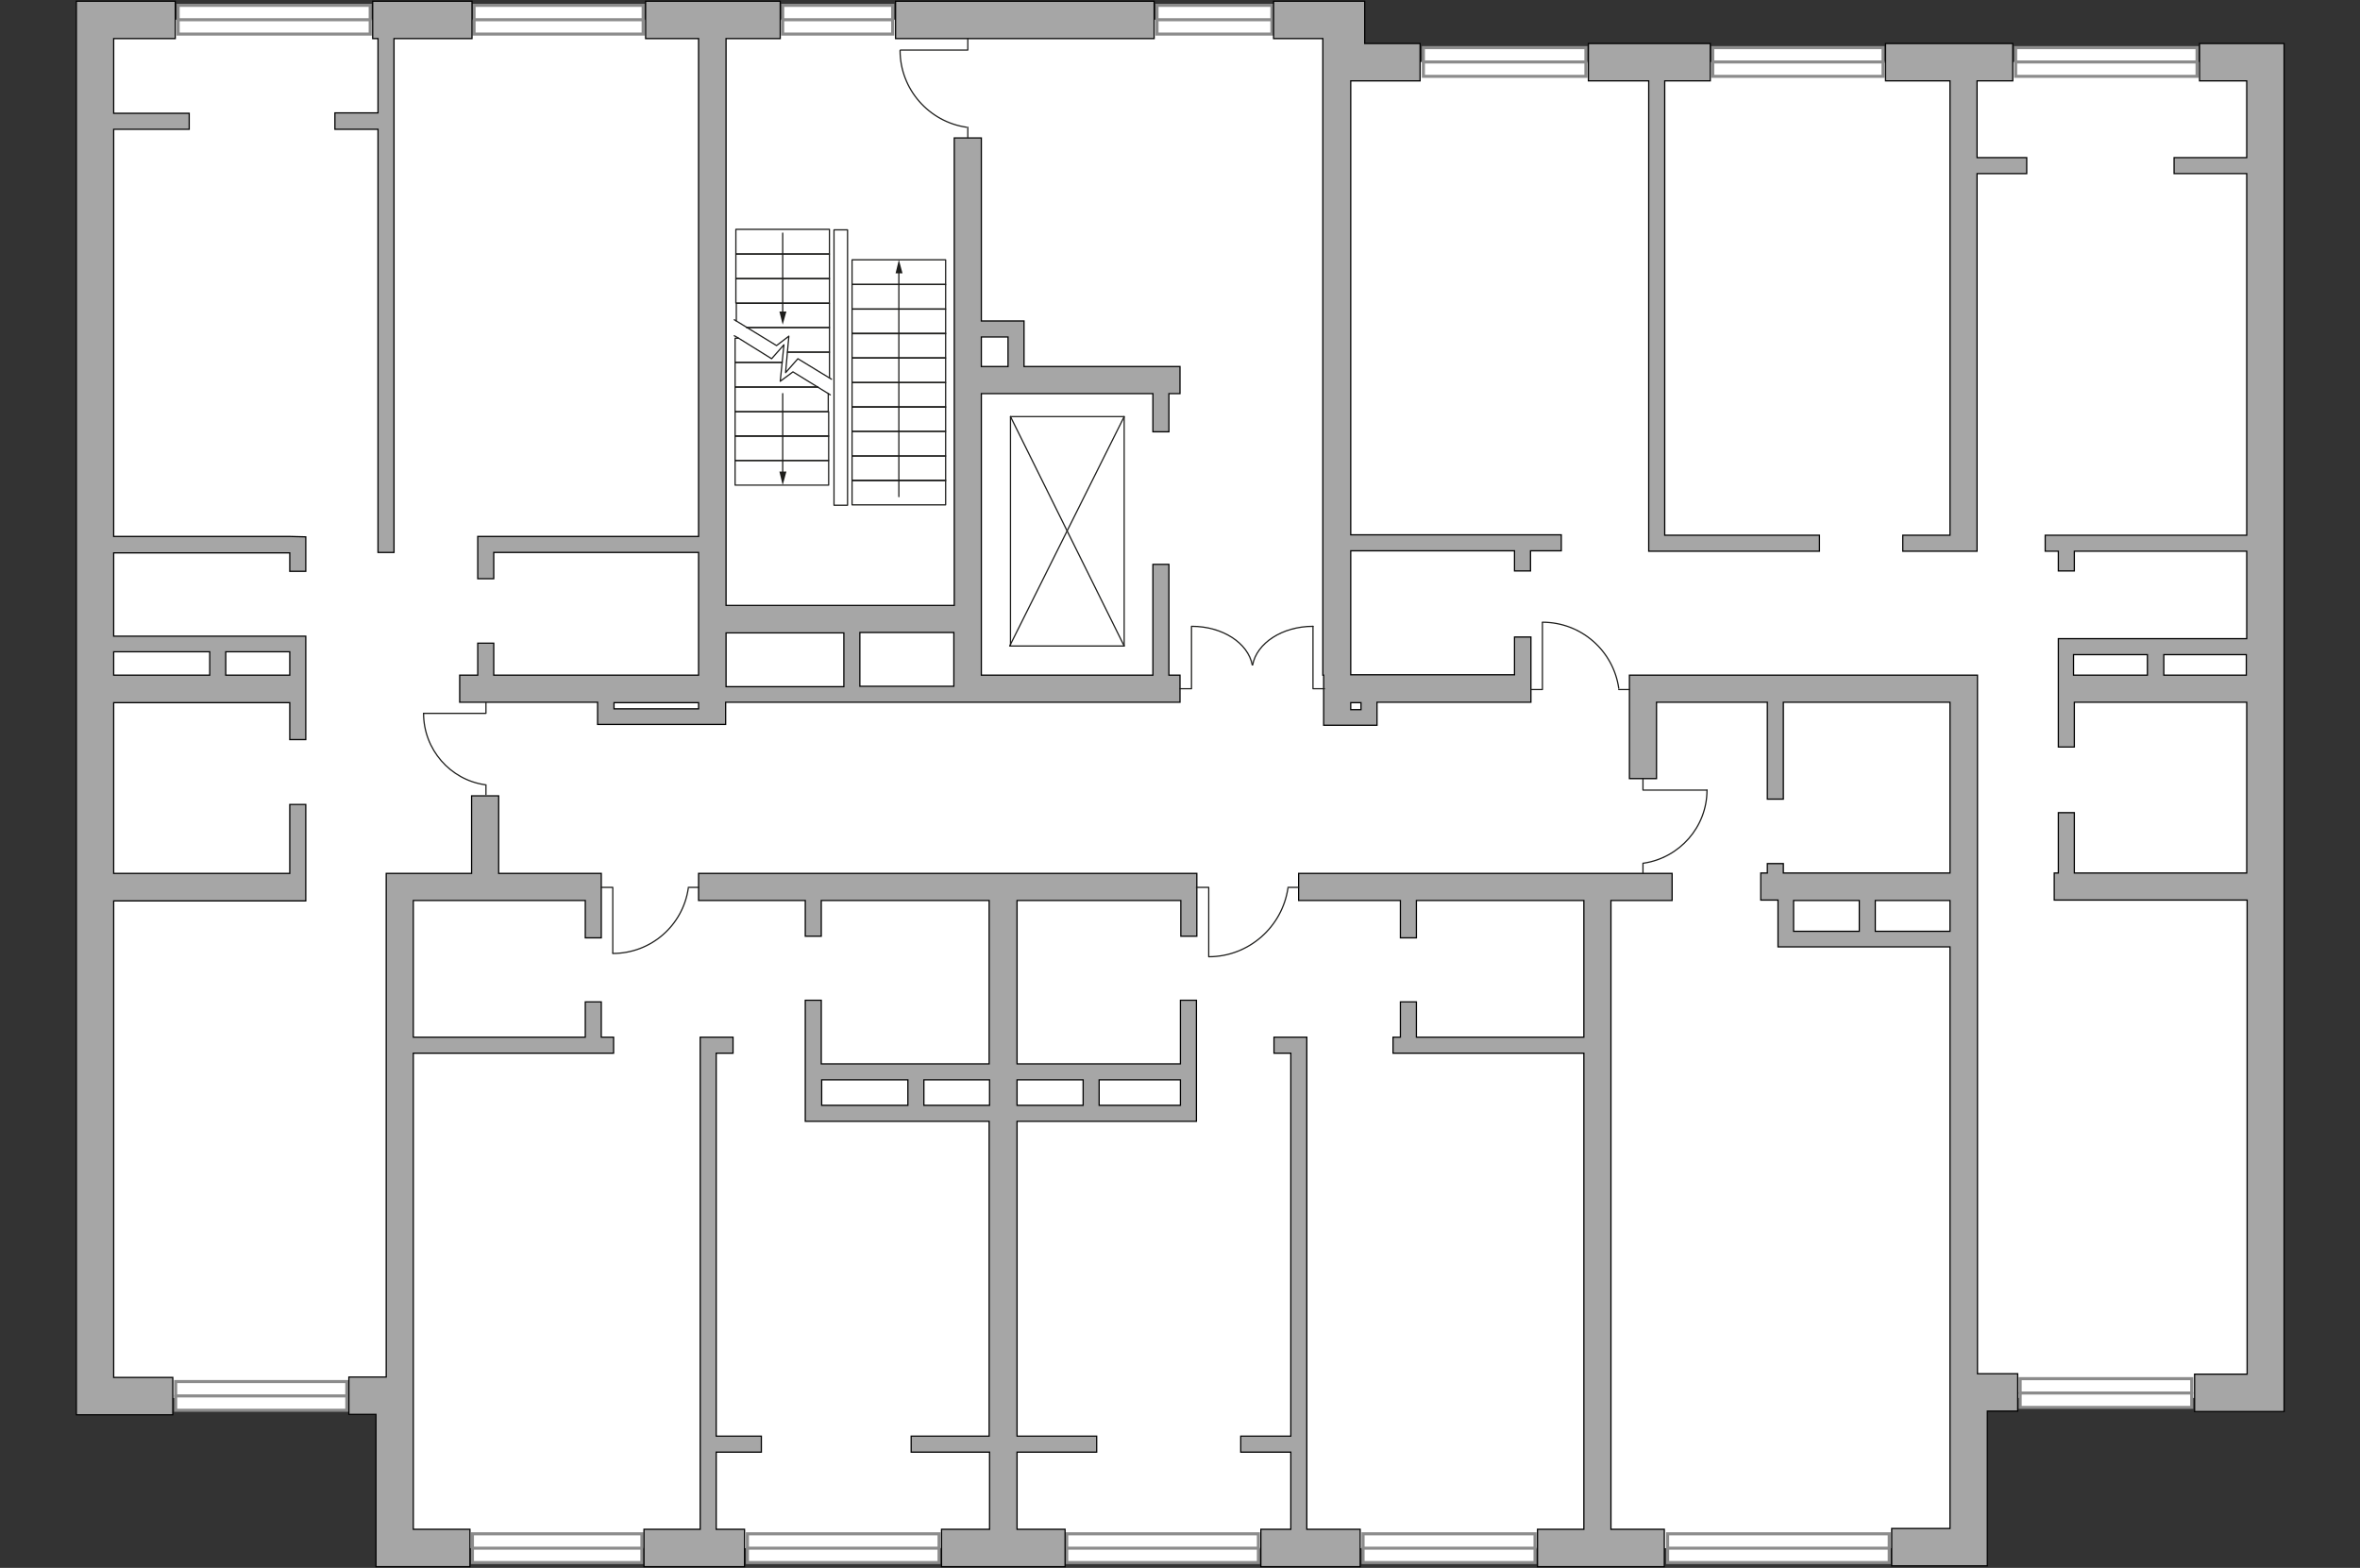 <?xml version="1.0" encoding="utf-8"?>
<!-- Generator: Adobe Illustrator 24.1.2, SVG Export Plug-In . SVG Version: 6.00 Build 0)  -->
<svg version="1.1" xmlns="http://www.w3.org/2000/svg" xmlns:xlink="http://www.w3.org/1999/xlink" x="0px" y="0px"
	 viewBox="0 0 575 382" style="enable-background:new 0 0 575 382;" xml:space="preserve">
<rect x="0" y="0" width="575" height="382" fill="#333333" stroke="none"/>
<style type="text/css">
	.st0{fill:#FFFFFF;}
	.st1{fill:#FFFFFF;stroke:#8C8C8C;stroke-width:0.75;stroke-linecap:round;stroke-miterlimit:10;}
	.st2{fill:#A6A6A6;stroke:#000000;stroke-width:0.3;stroke-miterlimit:22.926;}
	.st3{fill:none;stroke:#1D1D1B;stroke-width:0.3;stroke-linecap:round;stroke-linejoin:round;stroke-miterlimit:10;}
	.st4{fill:none;stroke:#1D1D1B;stroke-width:0.3;stroke-linecap:round;stroke-linejoin:round;}
	.st5{fill:#1D1D1B;}
</style>
<g id="bg">
	<polygon class="st0" points="551.5,15.1 326.4,15.1 326.4,4.8 24,4.8 24,340.6 98.3,340.6 98.3,377.2 479.5,377.2 479.5,340.6 
		551.5,340.6 	"/>
</g>
<g id="windows">
	<g>
		<rect x="43.4" y="1.3" class="st1" width="46.8" height="7"/>
		<line class="st1" x1="43.4" y1="4.8" x2="90.2" y2="4.8"/>
	</g>
	<g>
		<rect x="115.5" y="1.3" class="st1" width="41.2" height="7"/>
		<line class="st1" x1="115.5" y1="4.8" x2="156.7" y2="4.8"/>
	</g>
	<g>
		<rect x="190.7" y="1.3" class="st1" width="26.8" height="7"/>
		<line class="st1" x1="190.7" y1="4.8" x2="217.5" y2="4.8"/>
	</g>
	<g>
		<rect x="281.9" y="1.3" class="st1" width="28" height="7"/>
		<line class="st1" x1="281.9" y1="4.8" x2="309.9" y2="4.8"/>
	</g>
	<g>
		<rect x="346.8" y="11.6" class="st1" width="39.6" height="7"/>
		<line class="st1" x1="346.8" y1="15.1" x2="386.4" y2="15.1"/>
	</g>
	<g>
		<rect x="417.3" y="11.6" class="st1" width="41.5" height="7"/>
		<line class="st1" x1="417.3" y1="15.1" x2="458.9" y2="15.1"/>
	</g>
	<g>
		<rect x="491.1" y="11.6" class="st1" width="44.2" height="7"/>
		<line class="st1" x1="491.1" y1="15.1" x2="535.3" y2="15.1"/>
	</g>
	<g>
		<rect x="492.2" y="335.9" class="st1" width="41.8" height="7"/>
		<line class="st1" x1="492.2" y1="339.4" x2="534" y2="339.4"/>
	</g>
	<g>
		<rect x="406.3" y="373.7" class="st1" width="54" height="7"/>
		<line class="st1" x1="406.3" y1="377.2" x2="460.3" y2="377.2"/>
	</g>
	<g>
		<rect x="332.1" y="373.7" class="st1" width="41.9" height="7"/>
		<line class="st1" x1="332.1" y1="377.2" x2="374" y2="377.2"/>
	</g>
	<g>
		<rect x="259.9" y="373.7" class="st1" width="46.7" height="7"/>
		<line class="st1" x1="259.9" y1="377.2" x2="306.6" y2="377.2"/>
	</g>
	<g>
		<rect x="182.1" y="373.7" class="st1" width="46.7" height="7"/>
		<line class="st1" x1="182.1" y1="377.2" x2="228.8" y2="377.2"/>
	</g>
	<g>
		<rect x="115.1" y="373.7" class="st1" width="41.3" height="7"/>
		<line class="st1" x1="115.1" y1="377.2" x2="156.4" y2="377.2"/>
	</g>
	<g>
		<rect x="42.8" y="336.6" class="st1" width="41.7" height="7"/>
		<line class="st1" x1="42.8" y1="340.1" x2="84.5" y2="340.1"/>
	</g>
</g>
<g id="plan">
	<g>
		<rect x="218.2" y="0.3" class="st2" width="63" height="9.1"/>
		<path class="st2" d="M556.4,10.6h-20.5v9.1h11.5l0,18.7h-17.7v3.9h17.7l0,88.1h-42v0h-3.9v0h-3.2v3.9h3.2v4.8h3.9v-4.8h42v21.3
			h-42.9v0h-3v8.9h0v6.6h0v10.9h3.9v-10.9h42l0,41.6h-42v-14.7h-3.9v14.7h-1v6.6h47l0,115.5h-12.8v9.1h21.8v-6.4h0l0-317.8h0V10.6z
			 M505.2,159.5h18v5h-18V159.5z M527.2,164.5v-5h20.1v5H527.2z"/>
		<path class="st2" d="M170.2,219.4h26v8.7h3.9v-8.7h40.9v39.8h-16v0h-3.9v0h-21v-15.5h-3.9v15.5h0v3.9h0v6.2h0v3.9h0v0h3.9v0h21v0
			h3.9v0h16v76.7H222v3.9h19.1v18.8h-11.7v9.1h30.1v-9.1h-11.7v-18.8h19.4v-3.9h-19.4v-76.7h16.1v0h3.9v0h19.8v0h3.9v-29.5h-3.9
			v15.5h-19.8v0h-3.9v0h-16.1v-39.8h39.9v8.7h3.9v-8.7h0v-6.6H170.2V219.4z M200.2,269.3v-6.2h21v6.2H200.2z M225.1,269.3v-6.2h16
			v6.2H225.1z M287.6,263.1v6.2h-19.8v-6.2H287.6z M263.9,263.1v6.2h-16.1v-6.2H263.9z"/>
		<polygon class="st2" points="316.4,219.4 341.2,219.4 341.2,228.5 345.1,228.5 345.1,219.4 385.9,219.4 385.9,252.7 345.1,252.7 
			345.1,244.1 341.2,244.1 341.2,252.7 339.4,252.7 339.4,256.6 385.9,256.6 385.9,372.6 374.6,372.6 374.6,381.7 405.5,381.7 
			405.5,372.6 392.5,372.6 392.5,219.4 407.4,219.4 407.4,212.8 316.4,212.8 		"/>
		<polygon class="st2" points="481.7,19.7 490.4,19.7 490.4,10.6 459.4,10.6 459.4,19.7 475.1,19.7 475.1,130.4 463.6,130.4 
			463.6,134.3 475.1,134.3 475.1,134.3 481.7,134.3 481.7,42.3 493.8,42.3 493.8,38.4 481.7,38.4 		"/>
		<path class="st2" d="M322.5,164.5v6.6v1.7h0v3.9h9.1v0h3.9v-5.6H373v-5h0v-10.9H369v9.2h-39.9v-30.2H369v4.9h3.9v-4.9h7.5v-3.9
			H373v0H369v0h-39.9V19.7h3.5v0H346v-9.1h-13.5V9.4h0V0.3h0v0h-9.1v0h-13.1v9.1h12V164.5z M331.6,171.2v1.7h-2.5v-1.7H331.6z"/>
		<path class="st2" d="M481.7,164.5h-2.4v0H397v0h0v25.2h6.6v-18.6h27v23.6h3.9v-23.6h40.6v41.6h-40.6v-2.3h-3.9v2.3h-1.6v6.6h4.2
			v7.5h0v3.9h0v0h3.9v0H453v0h3.9v0h18.2v105.9h0v0.8h0l0,35h-14.2v9.1h23.3v-0.4h0l0-37.3h7.4v-9.1h-9.8V164.5z M437,226.9v-7.5
			H453v7.5H437z M456.9,226.9v-7.5h18.2v7.5H456.9z"/>
		<path class="st2" d="M70.6,130.7H27.7l0-99.2h18.4v-3.9H27.7V9.4h15V0.3H18.6v6.1h0l0,329.2h0v9.1h23.5v-9.1H27.7l0-116.1h46.8
			v-3.8v-2.9v-16.8h-3.9v16.8H27.7l0-41.6h42.9v9h3.9v-9v-6.6v-9.6H74v0H55v0h-3.9v0H27.7l0-20.3h42.9v4.5h3.9v-8.4L70.6,130.7
			L70.6,130.7z M70.6,158.8v5.7H55v-5.7H70.6z M51.1,158.8v5.7H27.7v-5.7H51.1z"/>
		<path class="st2" d="M116.4,156.7v7.8H112v6.6h33.6v1.5h0v3.9h31.2v-0.6h0v-4.8h55.6h1.6h3h2h48.5v-6.6h-2.7v-27h-3.9v27h-41.8
			V95.9h41.8v9.3h3.9v-9.3h2.7v-6.6h-38v-10h0v-1.1h-10.4V33.6h-6.6v113.9h-55.6V9.4h13.2V0.3h-32.8v9.1h12.9v121.3h-53.8v3.9h0v6.4
			h3.9v-6.4h49.9v29.9h-49.9v-7.8H116.4z M245.6,82.1v7.2h-6.5v-7.2H245.6z M232.4,167.2h-22.9v-13.1h22.9V167.2z M205.6,154.2v13.1
			h-28.7v-13.1H205.6z M170.2,172.7h-20.6v-1.5h20.6V172.7z"/>
		<polygon class="st2" points="92.1,134.6 96,134.6 96,9.4 115,9.4 115,0.3 90.8,0.3 90.8,9.4 92.1,9.4 92.1,27.5 81.6,27.5 
			81.6,31.5 92.1,31.5 		"/>
		<polygon class="st2" points="146.5,244.1 142.6,244.1 142.6,252.7 100.7,252.7 100.7,219.4 142.6,219.4 142.6,228.5 146.5,228.5 
			146.5,219.4 146.5,218.3 146.5,212.8 121.5,212.8 121.5,193.9 114.9,193.9 114.9,212.8 95.2,212.8 95.2,212.8 94.1,212.8 
			94.1,335.5 91.6,335.5 91.6,335.5 85,335.5 85,344.6 91.6,344.6 91.6,379.2 91.6,379.2 91.6,381.7 114.5,381.7 114.5,372.6 
			100.7,372.6 100.7,344.6 100.7,344.6 100.7,335.5 100.7,335.5 100.7,256.6 149.5,256.6 149.5,252.7 146.5,252.7 		"/>
		<polygon class="st2" points="174.5,256.6 178.6,256.6 178.6,252.7 170.6,252.7 170.6,252.7 170.6,252.7 170.6,372.6 156.9,372.6 
			156.9,381.7 181.4,381.7 181.4,372.6 174.5,372.6 174.5,353.8 185.5,353.8 185.5,349.9 174.5,349.9 		"/>
		<polygon class="st2" points="318.4,256.6 318.4,252.7 318.4,252.7 310.4,252.7 310.4,256.6 314.5,256.6 314.5,349.9 302.3,349.9 
			302.3,353.8 314.5,353.8 314.5,372.6 307.2,372.6 307.2,381.7 331.4,381.7 331.4,372.6 318.4,372.6 		"/>
		<polygon class="st2" points="401.7,130.4 401.7,130.4 401.7,134.3 401.7,134.3 401.7,134.3 405.6,134.3 405.6,134.3 443.3,134.3 
			443.3,130.4 405.6,130.4 405.6,19.7 416.7,19.7 416.7,10.6 387,10.6 387,19.7 401.7,19.7 		"/>
	</g>
	<g>
		<polyline class="st3" points="219.4,12.2 235.8,12.2 235.8,9.4 		"/>
		<line class="st3" x1="235.8" y1="33.5" x2="235.8" y2="31"/>
		<path class="st3" d="M235.5,31c-9.1-1.3-16.2-9.2-16.2-18.7"/>
	</g>
	<g>
		<polyline class="st3" points="103.2,173.8 118.4,173.8 118.4,171.2 		"/>
		<line class="st3" x1="118.4" y1="193.6" x2="118.4" y2="191.2"/>
		<path class="st3" d="M118.2,191.2c-8.5-1.2-15-8.6-15-17.4"/>
	</g>
	<g>
		<polyline class="st3" points="149.3,232.2 149.3,216.2 146.5,216.2 		"/>
		<line class="st3" x1="170.2" y1="216.2" x2="167.7" y2="216.2"/>
		<path class="st3" d="M167.7,216.4c-1.3,9-9,15.9-18.4,15.9"/>
	</g>
	<g>
		<polyline class="st3" points="294.5,233 294.5,216.2 291.5,216.2 		"/>
		<line class="st3" x1="316.4" y1="216.2" x2="313.8" y2="216.2"/>
		<path class="st3" d="M313.8,216.4c-1.4,9.4-9.5,16.7-19.3,16.7"/>
	</g>
	<g>
		<polyline class="st3" points="375.8,151.7 375.8,168 373,168 		"/>
		<line class="st3" x1="397" y1="168" x2="394.4" y2="168"/>
		<path class="st3" d="M394.4,167.7c-1.3-9.1-9.1-16.1-18.6-16.1"/>
	</g>
	<g>
		<polyline class="st3" points="415.9,192.5 400.3,192.5 400.3,189.8 		"/>
		<line class="st3" x1="400.3" y1="212.8" x2="400.3" y2="210.3"/>
		<path class="st3" d="M400.5,210.3c8.7-1.3,15.4-8.8,15.4-17.8"/>
	</g>
	<g>
		<g>
			<polyline class="st3" points="290.3,152.6 290.3,167.8 287.5,167.8 			"/>
			<path class="st3" d="M305.1,162c-1-5.3-7.2-9.4-14.7-9.4"/>
		</g>
		<g>
			<polyline class="st3" points="319.9,152.6 319.9,167.8 322.7,167.8 			"/>
			<path class="st3" d="M305.2,162c1-5.3,7.2-9.4,14.7-9.4"/>
		</g>
	</g>
	<g>
		<rect x="246.2" y="101.5" class="st3" width="27.7" height="55.9"/>
		<line class="st3" x1="246.2" y1="101.5" x2="273.9" y2="157.4"/>
		<line class="st3" x1="273.9" y1="101.5" x2="246" y2="157.4"/>
	</g>
	<g>
		<polyline class="st3" points="179.9,82.4 179.1,82.4 179.1,88.3 190.6,88.3 		"/>
		<polyline class="st3" points="190.5,88.3 179.1,88.3 179.1,94.3 199.3,94.3 		"/>
		<polyline class="st3" points="199.2,94.3 179.1,94.3 179.1,100.3 201.8,100.3 201.8,95.9 		"/>
		<rect x="179.1" y="100.3" class="st3" width="22.8" height="6"/>
		<rect x="179.1" y="106.2" class="st3" width="22.8" height="6"/>
		<rect x="179.1" y="112.2" class="st3" width="22.8" height="6"/>
		<polyline class="st3" points="178.9,81.8 179.8,82.3 188,87.4 191,84 190.1,92.9 193.2,90.6 202.3,96.2 		"/>
		<polyline class="st3" points="202.1,92 202.1,85.8 191.9,85.8 		"/>
		<polyline class="st3" points="191.9,85.8 202.1,85.8 202.1,79.8 181.9,79.8 		"/>
		<polyline class="st3" points="182,79.8 202.1,79.8 202.1,73.9 179.4,73.9 179.4,78.2 		"/>
		
			<rect x="179.4" y="67.9" transform="matrix(-1 -4.471990e-11 4.471990e-11 -1 381.489 141.741)" class="st3" width="22.8" height="6"/>
		
			<rect x="179.4" y="61.9" transform="matrix(-1 -4.503965e-11 4.503965e-11 -1 381.489 129.806)" class="st3" width="22.8" height="6"/>
		
			<rect x="179.4" y="56" transform="matrix(-1 -4.499968e-11 4.499968e-11 -1 381.489 117.872)" class="st3" width="22.8" height="6"/>
		<g>
			<g>
				<line class="st4" x1="190.7" y1="56.8" x2="190.7" y2="76.4"/>
				<g>
					<polygon class="st5" points="189.9,75.9 190.7,79.1 191.6,75.9 					"/>
				</g>
			</g>
		</g>
		<g>
			<g>
				<line class="st4" x1="190.7" y1="95.9" x2="190.7" y2="115.5"/>
				<g>
					<polygon class="st5" points="189.9,114.9 190.7,118.2 191.6,114.9 					"/>
				</g>
			</g>
		</g>
		<g>
			<g>
				<line class="st4" x1="219" y1="121" x2="219" y2="66"/>
				<g>
					<polygon class="st5" points="219.9,66.6 219,63.3 218.2,66.6 					"/>
				</g>
			</g>
		</g>
		<polyline class="st3" points="202.6,92.4 194.4,87.4 191.4,90.8 192.2,81.9 189.2,84.2 178.9,77.9 		"/>
		<rect x="207.6" y="75.3" class="st3" width="22.8" height="6"/>
		<rect x="207.6" y="81.2" class="st3" width="22.8" height="6"/>
		<rect x="207.6" y="87.2" class="st3" width="22.8" height="6"/>
		<rect x="207.6" y="93.2" class="st3" width="22.8" height="6"/>
		<rect x="207.6" y="99.1" class="st3" width="22.8" height="6"/>
		<rect x="207.6" y="105.1" class="st3" width="22.8" height="6"/>
		<rect x="207.6" y="111.1" class="st3" width="22.8" height="6"/>
		<rect x="207.6" y="117" class="st3" width="22.8" height="6"/>
		<rect x="207.6" y="63.3" class="st3" width="22.8" height="6"/>
		<rect x="207.6" y="69.3" class="st3" width="22.8" height="6"/>
		<rect x="203.2" y="56" class="st3" width="3.3" height="67.1"/>
	</g>
</g>
</svg>
